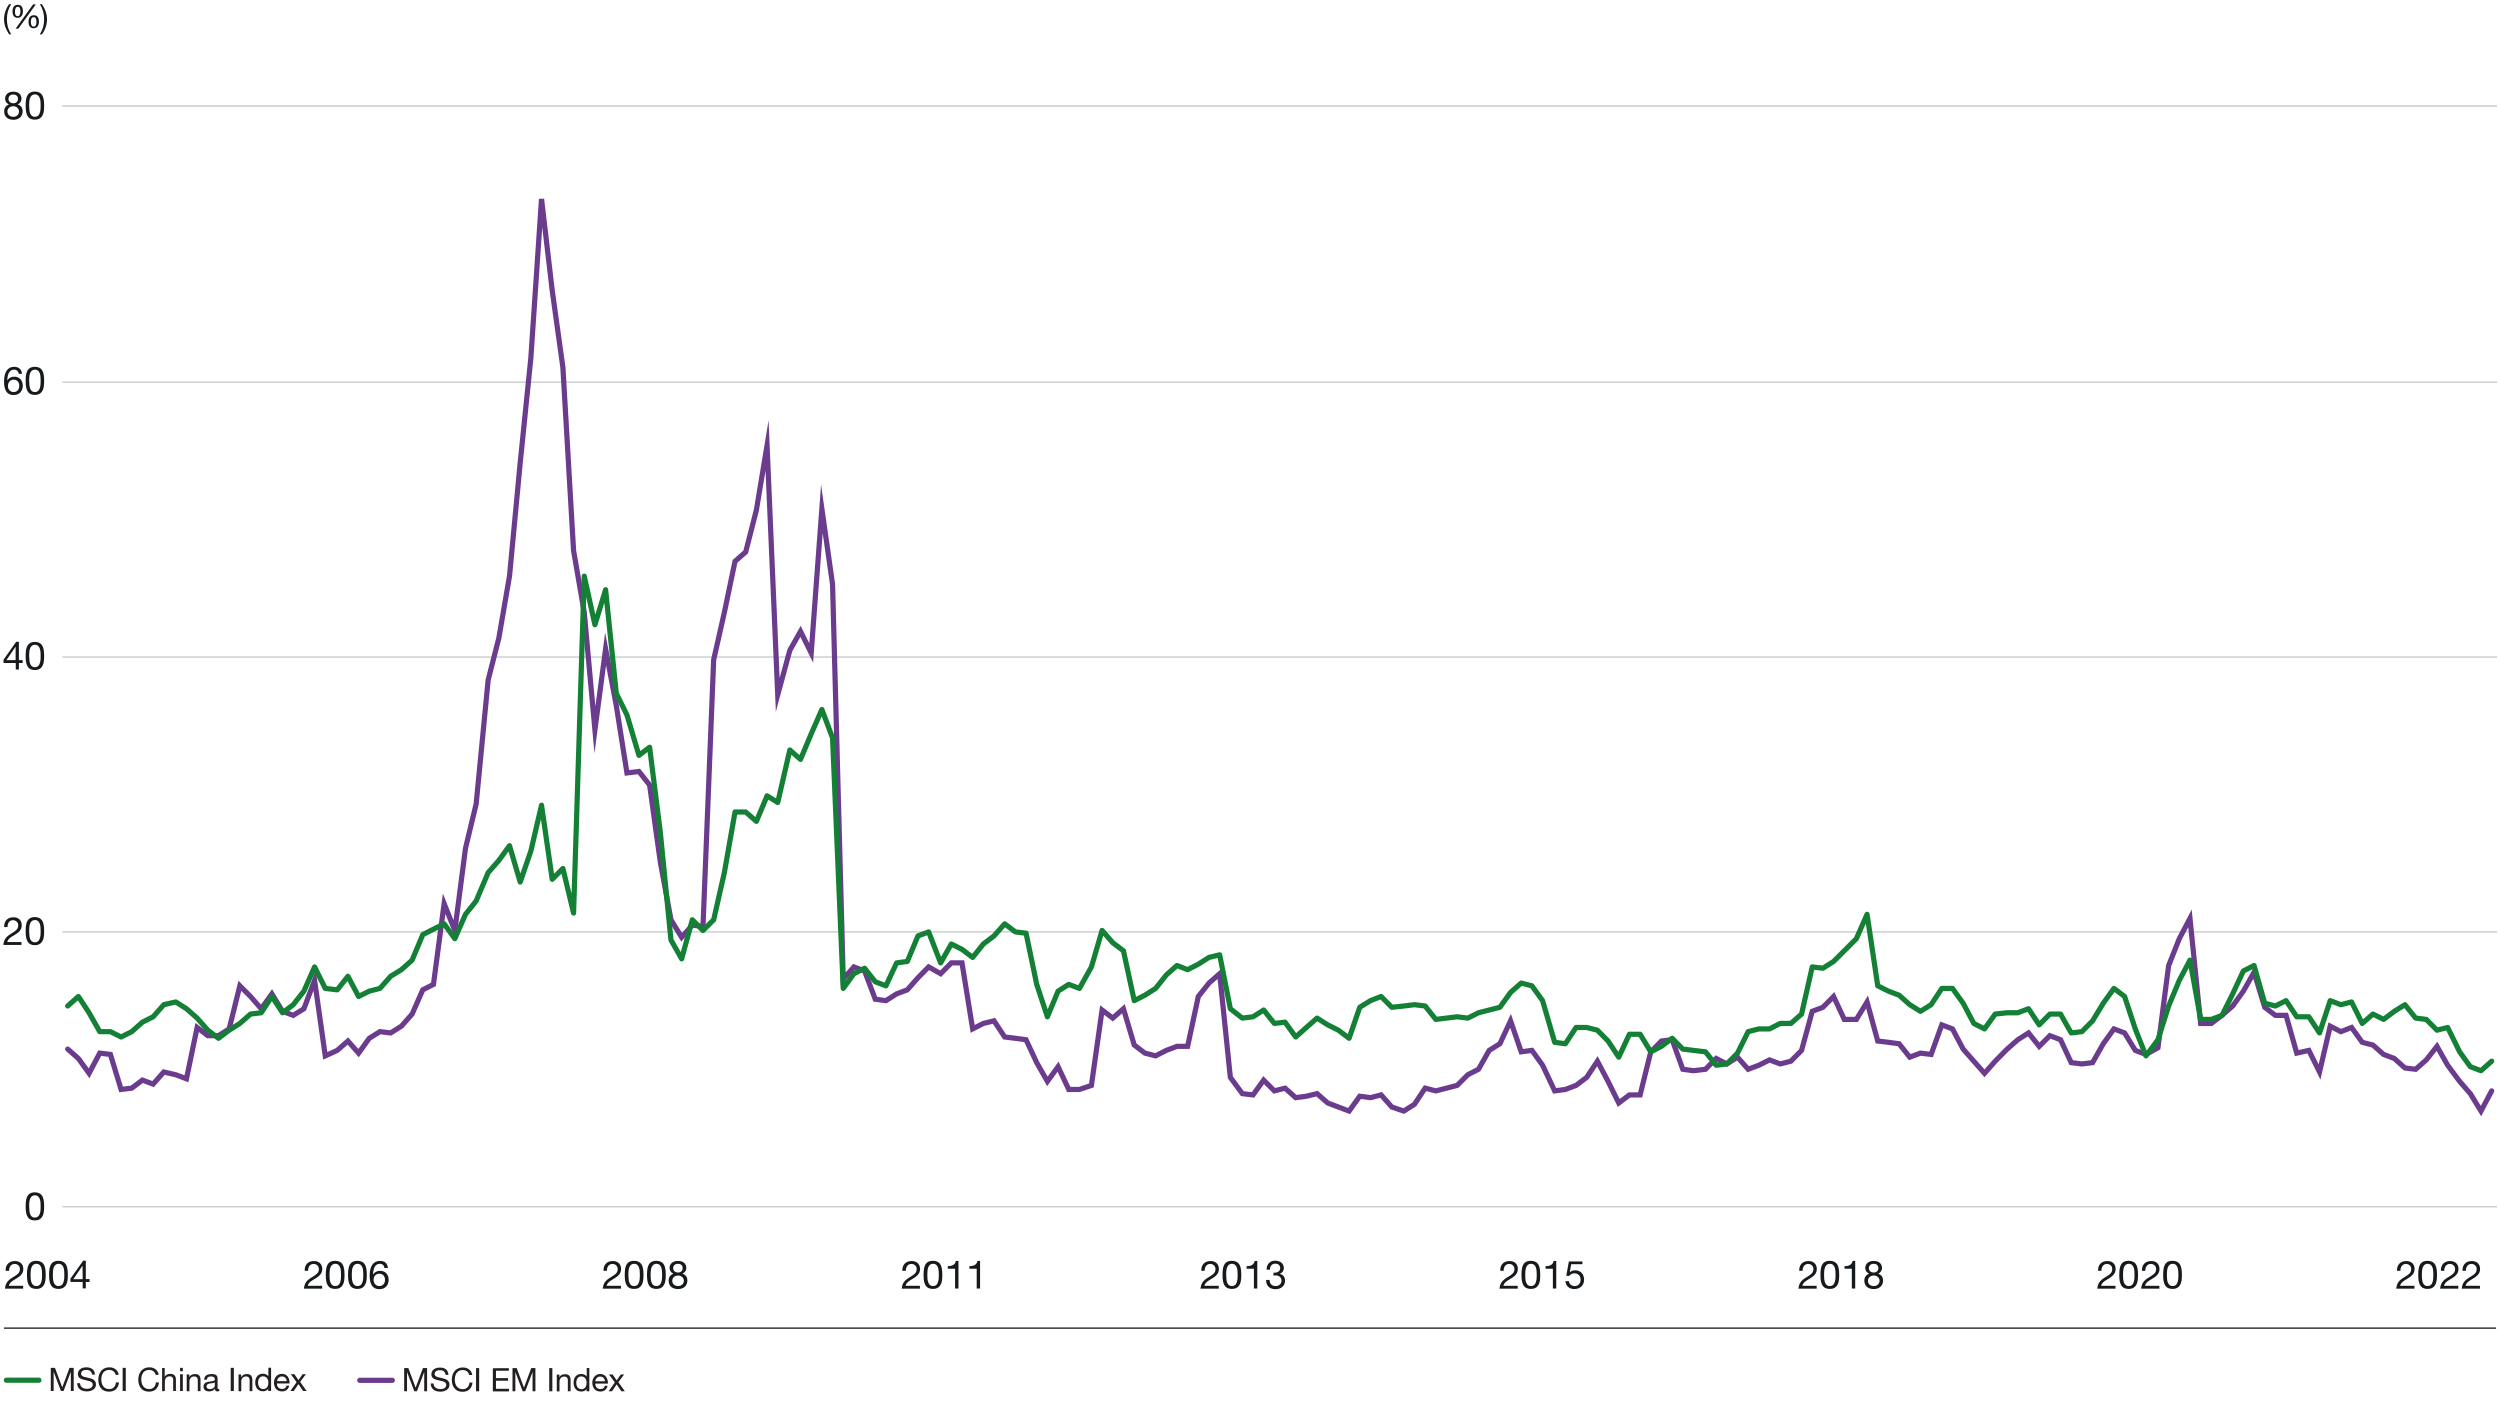 <?xml version="1.0" encoding="utf-8"?>
<!-- Generator: Adobe Illustrator 28.0.0, SVG Export Plug-In . SVG Version: 6.00 Build 0)  -->
<svg version="1.1" xmlns="http://www.w3.org/2000/svg" xmlns:xlink="http://www.w3.org/1999/xlink" x="0px" y="0px"
	 viewBox="0 0 1920 1080" style="enable-background:new 0 0 1920 1080;" xml:space="preserve">
<style type="text/css">
	.st0{fill:none;stroke:#C5C6C6;stroke-linejoin:round;stroke-miterlimit:10;}
	.st1{fill:none;stroke:#6B3C8D;stroke-width:4;stroke-linecap:round;stroke-miterlimit:10;}
	.st2{fill:none;stroke:#138036;stroke-width:4;stroke-linecap:round;stroke-linejoin:round;stroke-miterlimit:10;}
	.st3{fill:#171A1C;}
	.st4{fill:#231F20;}
	.st5{fill:none;stroke:#171A1C;stroke-miterlimit:10;}
</style>
<g id="CHART2">
	<g>
		<path class="st0" d="M47.9,715.7h1869.9 M47.9,504.6h1869.9 M47.9,293.5h1869.9 M47.9,81.4h1869.9"/>
		<g>
			<line class="st0" x1="47.9" y1="926.8" x2="1917.7" y2="926.8"/>
		</g>
	</g>
	<g>
		<polyline class="st1" points="52,805.7 60.2,812.9 68.4,824.3 76.6,808.8 84.8,809.8 93,836.7 101.2,835.7 109.4,829.5 
			117.6,832.6 125.8,823.3 135,825.4 143.2,828.5 151.4,789.1 159.6,795.4 167.8,795.4 176,790.2 184.2,757.1 192.4,765.3 
			200.6,774.7 208.8,763.3 217,776.7 225.2,779.8 233.4,774.7 241.6,752.9 249.8,810.9 259,806.7 267.2,799.5 275.4,808.8 
			283.6,797.4 291.8,792.3 300,793.3 308.3,788.1 316.5,778.8 324.7,760.2 332.9,756 341.1,694 349.3,714.6 357.5,651.5 
			365.7,617.4 374.9,522.2 383.1,490.1 391.3,442.5 399.5,355.6 407.7,274.9 415.9,152.8 424.1,223.1 432.3,282.1 440.5,422.8 
			448.7,470.4 456.9,560.5 465.1,498.4 473.3,541.8 481.5,593.6 490.7,592.5 498.9,602.9 507.1,661.9 515.3,706.4 523.5,719.8 
			531.7,710.5 539.9,711.5 548.1,506.7 556.3,470.4 564.5,431.1 572.7,423.9 580.9,391.8 589.1,342.1 597.3,533.6 606.6,499.4 
			614.8,484.9 623,501.5 631.2,390.8 639.4,448.7 647.6,751.9 655.8,742.6 664,745.7 672.2,767.4 680.4,768.5 688.6,763.3 
			696.8,760.2 705,750.9 713.2,742.6 722.4,747.8 730.6,739.5 738.8,739.5 747,790.2 755.2,786 763.4,784 771.6,796.4 779.8,797.4 
			788,798.5 796.2,816.1 804.4,830.5 812.6,819.2 820.8,836.7 829,836.7 838.2,833.6 846.4,775.7 854.6,781.9 862.8,774.7 
			871.1,802.6 879.3,808.8 887.5,810.9 895.7,806.7 903.9,803.6 912.1,803.6 920.3,765.3 928.5,755 936.7,747.8 944.9,827.4 
			954.1,839.9 962.3,840.9 970.5,829.5 978.7,837.8 986.9,835.7 995.1,843 1003.3,841.9 1011.5,839.9 1019.7,847.1 1027.9,850.2 
			1036.1,853.3 1044.3,841.9 1052.5,843 1060.7,840.9 1068.9,850.2 1078.1,853.3 1086.3,848.1 1094.5,835.7 1102.7,837.8 
			1110.9,835.7 1119.1,833.6 1127.3,825.4 1135.5,821.2 1143.7,806.7 1151.9,801.6 1160.1,784 1168.3,807.8 1176.5,806.7 
			1184.7,818.1 1194,837.8 1202.2,836.7 1210.4,833.6 1218.6,827.4 1226.8,815 1235,830.5 1243.2,847.1 1251.4,840.9 1259.6,840.9 
			1267.8,807.8 1276,799.5 1284.2,798.5 1292.4,821.2 1300.6,822.3 1309.8,821.2 1318,812.9 1326.2,817.1 1334.4,811.9 
			1342.6,821.2 1350.8,818.1 1359,814 1367.2,817.1 1375.4,815 1383.6,806.7 1391.8,776.7 1400,773.6 1408.2,765.3 1416.4,782.9 
			1425.7,782.9 1433.9,769.5 1442.1,799.5 1450.3,800.5 1458.5,801.6 1466.7,811.9 1474.9,808.8 1483.1,809.8 1491.3,787.1 
			1499.5,790.2 1507.7,805.7 1515.9,815 1524.1,824.3 1532.3,815 1541.5,805.7 1549.7,798.5 1557.9,793.3 1566.1,803.6 
			1574.3,795.4 1582.5,798.5 1590.7,816.1 1598.9,817.1 1607.1,816.1 1615.3,801.6 1623.5,790.2 1631.7,793.3 1639.9,806.7 
			1648.1,809.8 1657.3,804.7 1665.5,741.6 1673.7,720.9 1681.9,705.3 1690.1,786 1698.3,786 1706.5,779.8 1714.7,772.6 
			1722.9,761.2 1731.1,746.7 1739.3,773.6 1747.5,779.8 1755.7,779.8 1763.9,808.8 1773.2,806.7 1781.4,823.3 1789.6,788.1 
			1797.8,792.3 1806,789.1 1814.2,800.5 1822.4,802.6 1830.6,809.8 1838.8,812.9 1847,820.2 1855.2,821.2 1863.4,814 1871.6,803.6 
			1879.8,818.1 1889,830.5 1897.2,839.9 1905.4,853.3 1913.6,837.8 		"/>
	</g>
	<g>
		<polyline class="st2" points="52,772.6 60.2,765.3 68.4,777.8 76.6,792.3 84.8,792.3 93,796.4 101.2,792.3 109.4,785 117.6,780.9 
			125.8,771.6 135,769.5 143.2,774.7 151.4,781.9 159.6,791.2 167.8,797.4 176,791.2 184.2,786 192.4,778.8 200.6,777.8 
			208.8,765.3 217,777.8 225.2,771.6 233.4,761.2 241.6,742.6 249.8,759.1 259,760.2 267.2,749.8 275.4,765.3 283.6,761.2 
			291.8,759.1 300,749.8 308.3,744.7 316.5,737.4 324.7,717.8 332.9,713.6 341.1,709.5 349.3,720.9 357.5,702.2 365.7,691.9 
			374.9,670.2 383.1,660.8 391.3,649.5 399.5,677.4 407.7,653.6 415.9,618.4 424.1,675.3 432.3,667 440.5,701.2 448.7,442.5 
			456.9,479.8 465.1,452.9 473.3,532.5 481.5,549.1 490.7,580.1 498.9,573.9 507.1,639.1 515.3,721.9 523.5,736.4 531.7,706.4 
			539.9,714.6 548.1,706.4 556.3,670.2 564.5,623.6 572.7,623.6 580.9,630.8 589.1,611.2 597.3,616.3 606.6,576 614.8,583.2 
			623,563.6 631.2,544.9 639.4,566.7 647.6,759.1 655.8,747.8 664,743.6 672.2,754 680.4,757.1 688.6,739.5 696.8,738.4 705,718.8 
			713.2,715.7 722.4,739.5 730.6,725 738.8,729.1 747,735.3 755.2,725 763.4,718.8 771.6,709.5 779.8,715.7 788,716.7 796.2,756 
			804.4,780.9 812.6,761.2 820.8,756 829,759.1 838.2,742.6 846.4,714.6 854.6,724 862.8,730.2 871.1,768.5 879.3,764.3 
			887.5,759.1 895.7,748.8 903.9,741.5 912.1,744.7 920.3,740.5 928.5,735.3 936.7,733.3 944.9,774.7 954.1,781.9 962.3,780.9 
			970.5,775.7 978.7,786 986.9,785 995.1,796.4 1003.3,789.1 1011.5,781.9 1019.7,787.1 1027.9,791.2 1036.1,797.4 1044.3,773.6 
			1052.5,768.5 1060.7,765.3 1068.9,773.6 1078.1,772.6 1086.3,771.6 1094.5,772.6 1102.7,782.9 1110.9,781.9 1119.1,780.9 
			1127.3,781.9 1135.5,777.8 1143.7,775.7 1151.9,773.6 1160.1,762.2 1168.3,755 1176.5,757.1 1184.7,768.5 1194,800.5 
			1202.2,801.6 1210.4,789.1 1218.6,789.1 1226.8,791.2 1235,799.5 1243.2,811.9 1251.4,794.3 1259.6,794.3 1267.8,807.8 
			1276,803.6 1284.2,797.4 1292.4,805.7 1300.6,806.7 1309.8,807.8 1318,818.1 1326.2,817.1 1334.4,808.8 1342.6,792.3 
			1350.8,790.2 1359,790.2 1367.2,786 1375.4,786 1383.6,778.8 1391.8,742.6 1400,743.6 1408.2,738.4 1416.4,730.2 1425.7,720.9 
			1433.9,702.2 1442.1,757.1 1450.3,761.2 1458.5,764.3 1466.7,771.6 1474.9,776.7 1483.1,771.6 1491.3,759.1 1499.5,759.1 
			1507.7,770.5 1515.9,786 1524.1,790.2 1532.3,778.8 1541.5,777.8 1549.7,777.8 1557.9,774.7 1566.1,787.1 1574.3,778.8 
			1582.5,778.8 1590.7,793.3 1598.9,792.3 1607.1,784 1615.3,770.5 1623.5,759.1 1631.7,765.3 1639.9,790.2 1648.1,810.9 
			1657.3,798.5 1665.5,772.6 1673.7,752.9 1681.9,737.4 1690.1,782.9 1698.3,782.9 1706.5,779.8 1714.7,763.3 1722.9,745.7 
			1731.1,741.5 1739.3,770.5 1747.5,772.6 1755.7,768.5 1763.9,780.9 1773.2,780.9 1781.4,793.3 1789.6,768.5 1797.8,771.6 
			1806,769.5 1814.2,786 1822.4,778.8 1830.6,782.9 1838.8,776.7 1847,771.6 1855.2,781.9 1863.4,782.9 1871.6,791.2 1879.8,789.1 
			1889,807.8 1897.2,819.2 1905.4,822.3 1913.6,815 		"/>
	</g>
	<g>
		<g>
			<g>
				<g>
					<g>
						<path class="st3" d="M32.6,918.8c0.9,1.7,1.3,4.1,1.3,7.7c0,3.5-0.3,5.8-1.2,7.4c-1.3,2.5-3.4,3.4-5.9,3.4
							c-2.5,0-4.4-0.8-5.6-2.8c-1-1.7-1.5-3.8-1.5-8c0-4.1,0.5-6.5,1.5-8.1c1.3-2,3.2-2.7,5.5-2.7C29.3,915.7,31.3,916.5,32.6,918.8
							z M23.2,932.6c0.8,1.9,2.1,2.5,3.6,2.5c1.5,0,2.7-0.7,3.4-2.1c1-2,1-4.3,1-6.7c0-3.1-0.1-8.3-4.4-8.3c-1.2,0-2.7,0.5-3.5,2.3
							c-0.6,1.3-0.9,2.8-0.9,6.3C22.5,929.9,22.7,931.2,23.2,932.6z"/>
					</g>
				</g>
			</g>
		</g>
		<g>
			<g>
				<g>
					<g>
						<path class="st3" d="M16.7,710.5c0,1.6-0.4,2.8-1.2,4c-1.3,2-4,3.3-6.2,4.7c-1.8,1.1-3.4,2.4-3.7,4.3h10.9v2.2H2.6
							c0.1-1.8,0.6-3.3,1.4-4.6c2.1-3.5,6.8-4.7,9-7.4c0.7-0.9,1-1.9,1-3.1c0-2.3-1.8-3.9-4.1-3.9c-2.6,0-4.1,2.2-4.1,5.1v0.2H3.2
							v-0.5c0-4.3,2.8-7,6.8-7C13.8,704.3,16.7,706.5,16.7,710.5z"/>
						<path class="st3" d="M32.6,707.4c0.9,1.7,1.3,4.1,1.3,7.7c0,3.5-0.3,5.8-1.2,7.4c-1.3,2.5-3.4,3.4-5.9,3.4
							c-2.5,0-4.4-0.8-5.6-2.8c-1-1.7-1.5-3.8-1.5-8c0-4.1,0.5-6.5,1.5-8.1c1.3-2,3.2-2.7,5.5-2.7C29.3,704.3,31.3,705.2,32.6,707.4
							z M23.2,721.2c0.8,1.9,2.1,2.5,3.6,2.5c1.5,0,2.7-0.7,3.4-2.1c1-2,1-4.3,1-6.7c0-3.1-0.1-8.3-4.4-8.3c-1.2,0-2.7,0.5-3.5,2.3
							c-0.6,1.3-0.9,2.8-0.9,6.3C22.5,718.5,22.7,719.9,23.2,721.2z"/>
					</g>
				</g>
			</g>
		</g>
		<g>
			<g>
				<g>
					<g>
						<path class="st3" d="M14.5,493v14h2.9v2.2h-2.9v5h-2.4v-5H2.7v-2.5l9.7-13.8H14.5z M12,496.6L4.9,507h7.1L12,496.6L12,496.6z"
							/>
						<path class="st3" d="M32.6,496.1c0.9,1.7,1.3,4.1,1.3,7.7c0,3.4-0.3,5.8-1.2,7.4c-1.3,2.5-3.4,3.4-5.9,3.4
							c-2.5,0-4.4-0.8-5.6-2.8c-1-1.7-1.5-3.8-1.5-8c0-4.1,0.5-6.5,1.5-8.1c1.3-2,3.2-2.7,5.5-2.7C29.3,493,31.3,493.8,32.6,496.1z
							 M23.2,509.9c0.8,1.9,2.1,2.5,3.6,2.5c1.5,0,2.7-0.7,3.4-2.1c1-2,1-4.3,1-6.8c0-3.1-0.1-8.3-4.4-8.3c-1.2,0-2.7,0.5-3.5,2.3
							c-0.6,1.3-0.9,2.8-0.9,6.3C22.5,507.2,22.7,508.6,23.2,509.9z"/>
					</g>
				</g>
			</g>
		</g>
		<g>
			<g>
				<g>
					<g>
						<path class="st3" d="M16.9,287.1h-2.5c-0.3-2-1.6-3.2-3.6-3.2c-3.3,0-5,2.8-5.2,8.1l0.1,0.1c1.2-1.9,2.8-2.8,5.3-2.8
							c3.8,0,6.5,2.7,6.5,6.9c0,3.7-2.2,7.2-7.1,7.2c-4.8,0-7.3-3.4-7.3-10.3c0-7.3,2.7-11.4,7.8-11.4
							C14.4,281.7,16.6,283.7,16.9,287.1z M10.5,301.1c2.6,0,4.3-2,4.3-4.7c0-2.9-1.6-4.8-4.3-4.8c-2.6,0-4.4,2-4.4,4.8
							C6.1,299.1,7.8,301.1,10.5,301.1z"/>
						<path class="st3" d="M32.6,284.8c0.9,1.7,1.3,4.1,1.3,7.7c0,3.4-0.3,5.8-1.2,7.4c-1.3,2.5-3.4,3.4-5.9,3.4
							c-2.5,0-4.4-0.8-5.6-2.8c-1-1.7-1.5-3.8-1.5-8c0-4.1,0.5-6.5,1.5-8.1c1.3-2,3.2-2.7,5.5-2.7C29.3,281.7,31.3,282.5,32.6,284.8
							z M23.2,298.6c0.8,1.9,2.1,2.5,3.6,2.5c1.5,0,2.7-0.7,3.4-2.1c1-2,1-4.3,1-6.8c0-3.1-0.1-8.3-4.4-8.3c-1.2,0-2.7,0.5-3.5,2.3
							c-0.6,1.3-0.9,2.8-0.9,6.3C22.5,295.9,22.7,297.2,23.2,298.6z"/>
					</g>
				</g>
			</g>
		</g>
		<g>
			<g>
				<g>
					<g>
						<path class="st3" d="M16.5,75.8c0,1.8-1.1,3.6-2.9,4.4c2.5,0.8,3.8,2.6,3.8,5.3c0,4-3,6.5-7,6.5c-4.4,0-7.2-2.3-7.2-6.5
							c0-2.5,1.3-4.4,3.7-5.3c-1.9-0.8-3-2.5-3-4.4c0-3.3,2.7-5.4,6.2-5.4C14.8,70.3,16.5,73.1,16.5,75.8z M10.3,89.7
							c2.5,0,4.3-1.7,4.3-4.1c0-2.2-1.9-4-4.4-4s-4.5,1.6-4.5,4.1C5.8,88.1,7.6,89.7,10.3,89.7z M10.3,79.3c2.1,0,3.5-1.3,3.5-3.4
							c0-2-1.4-3.3-3.6-3.3c-2.2,0-3.7,1.3-3.7,3.3C6.5,77.9,7.9,79.3,10.3,79.3z"/>
						<path class="st3" d="M32.6,73.4c0.9,1.7,1.3,4.1,1.3,7.7c0,3.4-0.3,5.8-1.2,7.4c-1.3,2.5-3.4,3.4-5.9,3.4
							c-2.5,0-4.4-0.8-5.6-2.8c-1-1.7-1.5-3.8-1.5-8c0-4.1,0.5-6.5,1.5-8.1c1.3-2,3.2-2.7,5.5-2.7C29.3,70.3,31.3,71.2,32.6,73.4z
							 M23.2,87.2c0.8,1.9,2.1,2.5,3.6,2.5c1.5,0,2.7-0.7,3.4-2.1c1-2,1-4.3,1-6.8c0-3.1-0.1-8.3-4.4-8.3c-1.2,0-2.7,0.5-3.5,2.3
							c-0.6,1.3-0.9,2.8-0.9,6.3C22.5,84.5,22.7,85.9,23.2,87.2z"/>
					</g>
				</g>
			</g>
		</g>
	</g>
	<g>
		<g>
			<g>
				<g>
					<path class="st3" d="M17.9,974.5c0,1.6-0.4,2.8-1.2,4c-1.4,2-4,3.3-6.2,4.7c-1.8,1.1-3.4,2.4-3.7,4.3h11v2.2h-14
						c0.2-1.8,0.6-3.3,1.4-4.6c2.1-3.5,6.8-4.7,9.1-7.4c0.7-0.9,1-1.9,1-3.1c0-2.3-1.8-3.9-4.1-3.9c-2.6,0-4.2,2.2-4.2,5.1v0.2H4.3
						v-0.5c0-4.3,2.8-7,6.9-7C14.9,968.3,17.9,970.5,17.9,974.5z"/>
					<path class="st3" d="M33.8,971.4c0.9,1.7,1.3,4.1,1.3,7.7c0,3.5-0.3,5.8-1.2,7.4c-1.3,2.5-3.4,3.4-6,3.4
						c-2.5,0-4.5-0.8-5.7-2.8c-1-1.7-1.5-3.8-1.5-8c0-4.1,0.5-6.5,1.5-8.1c1.3-2,3.2-2.7,5.6-2.7C30.5,968.3,32.5,969.2,33.8,971.4z
						 M24.3,985.2c0.8,1.9,2.1,2.5,3.6,2.5c1.5,0,2.8-0.7,3.4-2.1c1-2,1-4.3,1-6.7c0-3.1-0.1-8.3-4.4-8.3c-1.2,0-2.7,0.5-3.5,2.3
						c-0.6,1.3-0.9,2.8-0.9,6.3C23.5,982.5,23.8,983.9,24.3,985.2z"/>
					<path class="st3" d="M50.8,971.4c0.9,1.7,1.3,4.1,1.3,7.7c0,3.5-0.3,5.8-1.2,7.4c-1.3,2.5-3.4,3.4-6,3.4
						c-2.5,0-4.5-0.8-5.7-2.8c-1-1.7-1.5-3.8-1.5-8c0-4.1,0.5-6.5,1.5-8.1c1.3-2,3.2-2.7,5.6-2.7C47.5,968.3,49.6,969.2,50.8,971.4z
						 M41.4,985.2c0.8,1.9,2.1,2.5,3.6,2.5c1.5,0,2.8-0.7,3.4-2.1c1-2,1-4.3,1-6.7c0-3.1-0.1-8.3-4.4-8.3c-1.2,0-2.7,0.5-3.5,2.3
						c-0.6,1.3-0.9,2.8-0.9,6.3C40.6,982.5,40.9,983.9,41.4,985.2z"/>
					<path class="st3" d="M65.9,968.3v14h2.9v2.2h-2.9v5h-2.4v-5h-9.4v-2.5l9.8-13.8H65.9z M63.4,972l-7.1,10.4h7.2L63.4,972
						L63.4,972z"/>
				</g>
			</g>
		</g>
	</g>
	<g>
		<g>
			<g>
				<g>
					<path class="st3" d="M247.5,974.5c0,1.6-0.4,2.8-1.2,4c-1.4,2-4,3.3-6.2,4.7c-1.8,1.1-3.4,2.4-3.7,4.3h11v2.2h-14
						c0.2-1.8,0.6-3.3,1.4-4.6c2.1-3.5,6.8-4.7,9.1-7.4c0.7-0.9,1-1.9,1-3.1c0-2.3-1.8-3.9-4.1-3.9c-2.6,0-4.2,2.2-4.2,5.1v0.2h-2.6
						v-0.5c0-4.3,2.8-7,6.9-7C244.5,968.3,247.5,970.5,247.5,974.5z"/>
					<path class="st3" d="M263.3,971.4c0.9,1.7,1.3,4.1,1.3,7.7c0,3.5-0.3,5.8-1.2,7.4c-1.3,2.5-3.4,3.4-6,3.4
						c-2.5,0-4.5-0.8-5.7-2.8c-1-1.7-1.5-3.8-1.5-8c0-4.1,0.5-6.5,1.5-8.1c1.3-2,3.2-2.7,5.6-2.7C260,968.3,262.1,969.2,263.3,971.4
						z M253.9,985.2c0.8,1.9,2.1,2.5,3.6,2.5c1.5,0,2.8-0.7,3.4-2.1c1-2,1-4.3,1-6.7c0-3.1-0.1-8.3-4.4-8.3c-1.2,0-2.7,0.5-3.5,2.3
						c-0.6,1.3-0.9,2.8-0.9,6.3C253.1,982.5,253.3,983.9,253.9,985.2z"/>
					<path class="st3" d="M280.4,971.4c0.9,1.7,1.3,4.1,1.3,7.7c0,3.5-0.3,5.8-1.2,7.4c-1.3,2.5-3.4,3.4-6,3.4
						c-2.5,0-4.5-0.8-5.7-2.8c-1-1.7-1.5-3.8-1.5-8c0-4.1,0.5-6.5,1.5-8.1c1.3-2,3.2-2.7,5.6-2.7
						C277.1,968.3,279.1,969.2,280.4,971.4z M271,985.2c0.8,1.9,2.1,2.5,3.6,2.5c1.5,0,2.8-0.7,3.4-2.1c1-2,1-4.3,1-6.7
						c0-3.1-0.1-8.3-4.4-8.3c-1.2,0-2.7,0.5-3.5,2.3c-0.6,1.3-0.9,2.8-0.9,6.3C270.2,982.5,270.4,983.9,271,985.2z"/>
					<path class="st3" d="M297.9,973.8h-2.6c-0.3-2-1.6-3.2-3.6-3.2c-3.3,0-5,2.8-5.2,8.1l0.1,0.1c1.2-1.9,2.9-2.8,5.4-2.8
						c3.8,0,6.5,2.7,6.5,6.9c0,3.7-2.2,7.2-7.2,7.2c-4.8,0-7.4-3.4-7.4-10.3c0-7.3,2.7-11.4,7.9-11.4
						C295.4,968.3,297.6,970.3,297.9,973.8z M291.4,987.7c2.6,0,4.3-2,4.3-4.7c0-2.9-1.7-4.8-4.4-4.8c-2.7,0-4.4,2-4.4,4.8
						C287,985.7,288.7,987.7,291.4,987.7z"/>
				</g>
			</g>
		</g>
	</g>
	<g>
		<g>
			<g>
				<g>
					<path class="st3" d="M477,974.5c0,1.6-0.4,2.8-1.2,4c-1.4,2-4,3.3-6.2,4.7c-1.8,1.1-3.4,2.4-3.7,4.3h11v2.2h-14
						c0.2-1.8,0.6-3.3,1.4-4.6c2.1-3.5,6.8-4.7,9.1-7.4c0.7-0.9,1-1.9,1-3.1c0-2.3-1.8-3.9-4.1-3.9c-2.6,0-4.2,2.2-4.2,5.1v0.2h-2.6
						v-0.5c0-4.3,2.8-7,6.9-7C474,968.3,477,970.5,477,974.5z"/>
					<path class="st3" d="M492.9,971.4c0.9,1.7,1.3,4.1,1.3,7.7c0,3.5-0.3,5.8-1.2,7.4c-1.3,2.5-3.4,3.4-6,3.4
						c-2.5,0-4.5-0.8-5.7-2.8c-1-1.7-1.5-3.8-1.5-8c0-4.1,0.5-6.5,1.5-8.1c1.3-2,3.2-2.7,5.6-2.7
						C489.6,968.3,491.6,969.2,492.9,971.4z M483.4,985.2c0.8,1.9,2.1,2.5,3.6,2.5c1.5,0,2.8-0.7,3.4-2.1c1-2,1-4.3,1-6.7
						c0-3.1-0.1-8.3-4.4-8.3c-1.2,0-2.7,0.5-3.5,2.3c-0.6,1.3-0.9,2.8-0.9,6.3C482.7,982.5,482.9,983.9,483.4,985.2z"/>
					<path class="st3" d="M510,971.4c0.9,1.7,1.3,4.1,1.3,7.7c0,3.5-0.3,5.8-1.2,7.4c-1.3,2.5-3.4,3.4-6,3.4c-2.5,0-4.5-0.8-5.7-2.8
						c-1-1.7-1.5-3.8-1.5-8c0-4.1,0.5-6.5,1.5-8.1c1.3-2,3.2-2.7,5.6-2.7C506.7,968.3,508.7,969.2,510,971.4z M500.5,985.2
						c0.8,1.9,2.1,2.5,3.6,2.5c1.5,0,2.8-0.7,3.4-2.1c1-2,1-4.3,1-6.7c0-3.1-0.1-8.3-4.4-8.3c-1.2,0-2.7,0.5-3.5,2.3
						c-0.6,1.3-0.9,2.8-0.9,6.3C499.7,982.5,500,983.9,500.5,985.2z"/>
					<path class="st3" d="M527.1,973.8c0,1.8-1.1,3.6-3,4.4c2.5,0.8,3.8,2.6,3.8,5.3c0,4-3,6.5-7.1,6.5c-4.4,0-7.3-2.3-7.3-6.5
						c0-2.5,1.3-4.4,3.7-5.3c-1.9-0.8-3-2.5-3-4.4c0-3.3,2.8-5.4,6.3-5.4C525.3,968.3,527.1,971.1,527.1,973.8z M520.8,987.7
						c2.5,0,4.4-1.7,4.4-4.1c0-2.2-1.9-4-4.4-4s-4.5,1.6-4.5,4.1C516.3,986.1,518.1,987.7,520.8,987.7z M520.8,977.3
						c2.1,0,3.5-1.4,3.5-3.4c0-2-1.4-3.3-3.6-3.3c-2.2,0-3.7,1.3-3.7,3.3C517,975.9,518.4,977.3,520.8,977.3z"/>
				</g>
			</g>
		</g>
	</g>
	<g>
		<g>
			<g>
				<g>
					<path class="st3" d="M706.6,974.5c0,1.6-0.4,2.8-1.2,4c-1.4,2-4,3.3-6.2,4.7c-1.8,1.1-3.4,2.4-3.7,4.3h11v2.2h-14
						c0.2-1.8,0.6-3.3,1.4-4.6c2.1-3.5,6.8-4.7,9.1-7.4c0.7-0.9,1-1.9,1-3.1c0-2.3-1.8-3.9-4.1-3.9c-2.6,0-4.2,2.2-4.2,5.1v0.2H693
						v-0.5c0-4.3,2.8-7,6.9-7C703.6,968.3,706.6,970.5,706.6,974.5z"/>
					<path class="st3" d="M722.4,971.4c0.9,1.7,1.3,4.1,1.3,7.7c0,3.5-0.3,5.8-1.2,7.4c-1.3,2.5-3.4,3.4-6,3.4
						c-2.5,0-4.5-0.8-5.7-2.8c-1-1.7-1.5-3.8-1.5-8c0-4.1,0.5-6.5,1.5-8.1c1.3-2,3.2-2.7,5.6-2.7
						C719.1,968.3,721.2,969.2,722.4,971.4z M713,985.2c0.8,1.9,2.1,2.5,3.6,2.5c1.5,0,2.8-0.7,3.4-2.1c1-2,1-4.3,1-6.7
						c0-3.1-0.1-8.3-4.4-8.3c-1.2,0-2.7,0.5-3.5,2.3c-0.6,1.3-0.9,2.8-0.9,6.3C712.2,982.5,712.5,983.9,713,985.2z"/>
					<path class="st3" d="M736.1,968.3v21.3h-2.6v-15.2h-5.6v-2h0.1c3.6,0,5.6-1.3,6.1-4H736.1z"/>
					<path class="st3" d="M752.7,968.3v21.3h-2.6v-15.2h-5.6v-2h0.1c3.6,0,5.6-1.3,6.1-4H752.7z"/>
				</g>
			</g>
		</g>
	</g>
	<g>
		<g>
			<g>
				<g>
					<path class="st3" d="M936.1,974.5c0,1.6-0.4,2.8-1.2,4c-1.4,2-4,3.3-6.2,4.7c-1.8,1.1-3.4,2.4-3.7,4.3h11v2.2h-14
						c0.2-1.8,0.6-3.3,1.4-4.6c2.1-3.5,6.8-4.7,9.1-7.4c0.7-0.9,1-1.9,1-3.1c0-2.3-1.8-3.9-4.1-3.9c-2.6,0-4.2,2.2-4.2,5.1v0.2h-2.6
						v-0.5c0-4.3,2.8-7,6.9-7C933.1,968.3,936.1,970.5,936.1,974.5z"/>
					<path class="st3" d="M952,971.4c0.9,1.7,1.3,4.1,1.3,7.7c0,3.5-0.3,5.8-1.2,7.4c-1.3,2.5-3.4,3.4-6,3.4c-2.5,0-4.5-0.8-5.7-2.8
						c-1-1.7-1.5-3.8-1.5-8c0-4.1,0.5-6.5,1.5-8.1c1.3-2,3.2-2.7,5.6-2.7C948.7,968.3,950.7,969.2,952,971.4z M942.5,985.2
						c0.8,1.9,2.1,2.5,3.6,2.5c1.5,0,2.8-0.7,3.4-2.1c1-2,1-4.3,1-6.7c0-3.1-0.1-8.3-4.4-8.3c-1.2,0-2.7,0.5-3.5,2.3
						c-0.6,1.3-0.9,2.8-0.9,6.3C941.8,982.5,942,983.9,942.5,985.2z"/>
					<path class="st3" d="M965.6,968.3v21.3H963v-15.2h-5.6v-2h0.1c3.6,0,5.6-1.3,6.1-4H965.6z"/>
					<path class="st3" d="M986,974c0,1.7-1,3.3-3,4.3v0.1c2.6,0.6,3.9,2.5,3.9,5.2c0,4.1-3.2,6.5-7.3,6.5c-4.1,0-7.2-2.3-7.2-6.7
						V983h2.6c0.1,3,1.9,4.7,4.6,4.7c2.5,0,4.6-1.5,4.6-4.1c0-2.5-1.8-4.1-4.7-4.1c-0.4,0-0.9,0-1.5,0.1v-2.2c0.2,0,0.7,0,1.1,0
						c2.3,0,4.1-1.3,4.1-3.5c0-2.1-1.5-3.4-3.8-3.4c-2.5,0-4,1.7-4.1,4.6h-2.6c0.2-4.4,2.6-6.9,6.7-6.9
						C983.5,968.3,986,970.5,986,974z"/>
				</g>
			</g>
		</g>
	</g>
	<g>
		<g>
			<g>
				<g>
					<path class="st3" d="M1165.7,974.5c0,1.6-0.4,2.8-1.2,4c-1.4,2-4,3.3-6.2,4.7c-1.8,1.1-3.4,2.4-3.7,4.3h11v2.2h-14
						c0.2-1.8,0.6-3.3,1.4-4.6c2.1-3.5,6.8-4.7,9.1-7.4c0.7-0.9,1-1.9,1-3.1c0-2.3-1.8-3.9-4.1-3.9c-2.6,0-4.2,2.2-4.2,5.1v0.2h-2.6
						v-0.5c0-4.3,2.8-7,6.9-7C1162.8,968.3,1165.7,970.5,1165.7,974.5z"/>
					<path class="st3" d="M1181.6,971.4c0.9,1.7,1.3,4.1,1.3,7.7c0,3.5-0.3,5.8-1.2,7.4c-1.3,2.5-3.4,3.4-6,3.4
						c-2.5,0-4.5-0.8-5.7-2.8c-1-1.7-1.5-3.8-1.5-8c0-4.1,0.5-6.5,1.5-8.1c1.3-2,3.2-2.7,5.6-2.7
						C1178.3,968.3,1180.3,969.2,1181.6,971.4z M1172.2,985.2c0.8,1.9,2.1,2.5,3.6,2.5c1.5,0,2.8-0.7,3.4-2.1c1-2,1-4.3,1-6.7
						c0-3.1-0.1-8.3-4.4-8.3c-1.2,0-2.7,0.5-3.5,2.3c-0.6,1.3-0.9,2.8-0.9,6.3C1171.4,982.5,1171.6,983.9,1172.2,985.2z"/>
					<path class="st3" d="M1195.2,968.3v21.3h-2.6v-15.2h-5.6v-2h0.1c3.6,0,5.6-1.3,6.1-4H1195.2z"/>
					<path class="st3" d="M1215.3,968.7v2.2h-8.6l-1.1,6.1l0.1,0.1c0.9-1,2.4-1.5,4-1.5c4.1,0,6.9,2.8,6.9,7.3
						c0,3.8-2.7,7.1-7.5,7.1c-4.3,0-6.8-2.9-6.8-6.1v0h2.6c0.2,2.2,2,3.8,4.5,3.8c2.6,0,4.5-1.8,4.5-5c0-2.9-2-4.8-4.8-4.8
						c-1.5,0-2.8,0.7-4,2l-2.2-0.1l2-11H1215.3z"/>
				</g>
			</g>
		</g>
	</g>
	<g>
		<g>
			<g>
				<g>
					<path class="st3" d="M1395.3,974.5c0,1.6-0.4,2.8-1.2,4c-1.4,2-4,3.3-6.2,4.7c-1.8,1.1-3.4,2.4-3.7,4.3h11v2.2h-14
						c0.2-1.8,0.6-3.3,1.4-4.6c2.1-3.5,6.8-4.7,9.1-7.4c0.7-0.9,1-1.9,1-3.1c0-2.3-1.8-3.9-4.1-3.9c-2.6,0-4.2,2.2-4.2,5.1v0.2h-2.6
						v-0.5c0-4.3,2.8-7,6.9-7C1392.3,968.3,1395.3,970.5,1395.3,974.5z"/>
					<path class="st3" d="M1411.2,971.4c0.9,1.7,1.3,4.1,1.3,7.7c0,3.5-0.3,5.8-1.2,7.4c-1.3,2.5-3.4,3.4-6,3.4
						c-2.5,0-4.5-0.8-5.7-2.8c-1-1.7-1.5-3.8-1.5-8c0-4.1,0.5-6.5,1.5-8.1c1.3-2,3.2-2.7,5.6-2.7
						C1407.9,968.3,1409.9,969.2,1411.2,971.4z M1401.7,985.2c0.8,1.9,2.1,2.5,3.6,2.5c1.5,0,2.8-0.7,3.4-2.1c1-2,1-4.3,1-6.7
						c0-3.1-0.1-8.3-4.4-8.3c-1.2,0-2.7,0.5-3.5,2.3c-0.6,1.3-0.9,2.8-0.9,6.3C1400.9,982.5,1401.2,983.9,1401.7,985.2z"/>
					<path class="st3" d="M1424.8,968.3v21.3h-2.6v-15.2h-5.6v-2h0.1c3.6,0,5.6-1.3,6.1-4H1424.8z"/>
					<path class="st3" d="M1445.4,973.8c0,1.8-1.1,3.6-3,4.4c2.5,0.8,3.8,2.6,3.8,5.3c0,4-3,6.5-7.1,6.5c-4.4,0-7.3-2.3-7.3-6.5
						c0-2.5,1.3-4.4,3.7-5.3c-1.9-0.8-3-2.5-3-4.4c0-3.3,2.8-5.4,6.3-5.4C1443.6,968.3,1445.4,971.1,1445.4,973.8z M1439.1,987.7
						c2.5,0,4.4-1.7,4.4-4.1c0-2.2-1.9-4-4.4-4s-4.5,1.6-4.5,4.1C1434.5,986.1,1436.4,987.7,1439.1,987.7z M1439.1,977.3
						c2.1,0,3.5-1.4,3.5-3.4c0-2-1.4-3.3-3.6-3.3c-2.2,0-3.7,1.3-3.7,3.3C1435.3,975.9,1436.6,977.3,1439.1,977.3z"/>
				</g>
			</g>
		</g>
	</g>
	<g>
		<g>
			<g>
				<g>
					<path class="st3" d="M1624.8,974.5c0,1.6-0.4,2.8-1.2,4c-1.4,2-4,3.3-6.2,4.7c-1.8,1.1-3.4,2.4-3.7,4.3h11v2.2h-14
						c0.2-1.8,0.6-3.3,1.4-4.6c2.1-3.5,6.8-4.7,9.1-7.4c0.7-0.9,1-1.9,1-3.1c0-2.3-1.8-3.9-4.1-3.9c-2.6,0-4.2,2.2-4.2,5.1v0.2h-2.6
						v-0.5c0-4.3,2.8-7,6.9-7C1621.9,968.3,1624.8,970.5,1624.8,974.5z"/>
					<path class="st3" d="M1640.7,971.4c0.9,1.7,1.3,4.1,1.3,7.7c0,3.5-0.3,5.8-1.2,7.4c-1.3,2.5-3.4,3.4-6,3.4
						c-2.5,0-4.5-0.8-5.7-2.8c-1-1.7-1.5-3.8-1.5-8c0-4.1,0.5-6.5,1.5-8.1c1.3-2,3.2-2.7,5.6-2.7
						C1637.4,968.3,1639.4,969.2,1640.7,971.4z M1631.3,985.2c0.8,1.9,2.1,2.5,3.6,2.5c1.5,0,2.8-0.7,3.4-2.1c1-2,1-4.3,1-6.7
						c0-3.1-0.1-8.3-4.4-8.3c-1.2,0-2.7,0.5-3.5,2.3c-0.6,1.3-0.9,2.8-0.9,6.3C1630.5,982.5,1630.7,983.9,1631.3,985.2z"/>
					<path class="st3" d="M1658.5,974.5c0,1.6-0.4,2.8-1.2,4c-1.4,2-4,3.3-6.2,4.7c-1.8,1.1-3.4,2.4-3.7,4.3h11v2.2h-14
						c0.2-1.8,0.6-3.3,1.4-4.6c2.1-3.5,6.8-4.7,9.1-7.4c0.7-0.9,1-1.9,1-3.1c0-2.3-1.8-3.9-4.1-3.9c-2.6,0-4.2,2.2-4.2,5.1v0.2h-2.6
						v-0.5c0-4.3,2.8-7,6.9-7C1655.6,968.3,1658.5,970.5,1658.5,974.5z"/>
					<path class="st3" d="M1674.4,971.4c0.9,1.7,1.3,4.1,1.3,7.7c0,3.5-0.3,5.8-1.2,7.4c-1.3,2.5-3.4,3.4-6,3.4
						c-2.5,0-4.5-0.8-5.7-2.8c-1-1.7-1.5-3.8-1.5-8c0-4.1,0.5-6.5,1.5-8.1c1.3-2,3.2-2.7,5.6-2.7
						C1671.1,968.3,1673.1,969.2,1674.4,971.4z M1665,985.2c0.8,1.9,2.1,2.5,3.6,2.5c1.5,0,2.8-0.7,3.4-2.1c1-2,1-4.3,1-6.7
						c0-3.1-0.1-8.3-4.4-8.3c-1.2,0-2.7,0.5-3.5,2.3c-0.6,1.3-0.9,2.8-0.9,6.3C1664.2,982.5,1664.4,983.9,1665,985.2z"/>
				</g>
			</g>
		</g>
	</g>
	<g>
		<g>
			<g>
				<g>
					<path class="st3" d="M1854.4,974.5c0,1.6-0.4,2.8-1.2,4c-1.4,2-4,3.3-6.2,4.7c-1.8,1.1-3.4,2.4-3.7,4.3h11v2.2h-14
						c0.2-1.8,0.6-3.3,1.4-4.6c2.1-3.5,6.8-4.7,9.1-7.4c0.7-0.9,1-1.9,1-3.1c0-2.3-1.8-3.9-4.1-3.9c-2.6,0-4.2,2.2-4.2,5.1v0.2h-2.6
						v-0.5c0-4.3,2.8-7,6.9-7C1851.4,968.3,1854.4,970.5,1854.4,974.5z"/>
					<path class="st3" d="M1870.3,971.4c0.9,1.7,1.3,4.1,1.3,7.7c0,3.5-0.3,5.8-1.2,7.4c-1.3,2.5-3.4,3.4-6,3.4
						c-2.5,0-4.5-0.8-5.7-2.8c-1-1.7-1.5-3.8-1.5-8c0-4.1,0.5-6.5,1.5-8.1c1.3-2,3.2-2.7,5.6-2.7
						C1867,968.3,1869,969.2,1870.3,971.4z M1860.8,985.2c0.8,1.9,2.1,2.5,3.6,2.5c1.5,0,2.8-0.7,3.4-2.1c1-2,1-4.3,1-6.7
						c0-3.1-0.1-8.3-4.4-8.3c-1.2,0-2.7,0.5-3.5,2.3c-0.6,1.3-0.9,2.8-0.9,6.3C1860,982.5,1860.3,983.9,1860.8,985.2z"/>
					<path class="st3" d="M1888.1,974.5c0,1.6-0.4,2.8-1.2,4c-1.4,2-4,3.3-6.2,4.7c-1.8,1.1-3.4,2.4-3.7,4.3h11v2.2h-14
						c0.2-1.8,0.6-3.3,1.4-4.6c2.1-3.5,6.8-4.7,9.1-7.4c0.7-0.9,1-1.9,1-3.1c0-2.3-1.8-3.9-4.1-3.9c-2.6,0-4.2,2.2-4.2,5.1v0.2h-2.6
						v-0.5c0-4.3,2.8-7,6.9-7C1885.1,968.3,1888.1,970.5,1888.1,974.5z"/>
					<path class="st3" d="M1904.7,974.5c0,1.6-0.4,2.8-1.2,4c-1.4,2-4,3.3-6.2,4.7c-1.8,1.1-3.4,2.4-3.7,4.3h11v2.2h-14
						c0.2-1.8,0.6-3.3,1.4-4.6c2.1-3.5,6.8-4.7,9.1-7.4c0.7-0.9,1-1.9,1-3.1c0-2.3-1.8-3.9-4.1-3.9c-2.6,0-4.2,2.2-4.2,5.1v0.2h-2.6
						v-0.5c0-4.3,2.8-7,6.9-7C1901.7,968.3,1904.7,970.5,1904.7,974.5z"/>
				</g>
			</g>
		</g>
	</g>
</g>
<g id="Title__x2B__Extras_00000007419413720414745400000017683546629767119536_">
	<line class="st1" x1="276.3" y1="1060.1" x2="301.3" y2="1060.1"/>
	<g>
		<path class="st4" d="M313.6,1050.7l5.6,15l5.6-15h3.2v17.8h-2.2v-14.8h0l-5.6,14.8h-2l-5.6-14.8h0v14.8h-2.2v-17.8H313.6z"/>
		<path class="st4" d="M344.4,1055.9h-2.2c-0.3-2.4-1.8-3.6-4.4-3.6c-2.5,0-4,1.1-4,3c0,1.5,1.4,2.1,3,2.5c1,0.3,2,0.5,2.7,0.6
			c3.7,0.8,5.7,2.1,5.7,5.1c0,1.7-0.7,3-2.1,3.9c-1.4,1-3.2,1.4-4.9,1.4c-4.3,0-7.4-2.1-7.4-6.3h2.2c0,2.8,2.2,4.3,5.2,4.3
			c2.9,0,4.5-1.2,4.5-3.2c0-1.7-1.2-2.6-5-3.3c-2.5-0.5-4.2-1.1-5.1-1.8c-0.9-0.8-1.3-1.8-1.3-3c0-3.3,2.8-5.2,6.5-5.2
			C341.8,1050.2,344.3,1052.3,344.4,1055.9z"/>
		<path class="st4" d="M362.7,1056h-2.4c-0.5-2.4-2.4-3.8-5-3.8c-4,0-6,3.2-6,7.2c0,4.5,2.1,7.5,6.1,7.5c3,0,4.9-2,5.1-5.1h2.4
			c-0.5,4.6-3.3,7.1-7.7,7.1c-2.5,0-4.6-0.8-6-2.5c-1.5-1.7-2.2-3.9-2.2-6.8c0-2.6,0.7-5,2.3-6.8c1.5-1.7,3.7-2.6,6.2-2.6
			C359.2,1050.2,362.2,1052.4,362.7,1056z"/>
		<path class="st4" d="M368,1050.7v17.8h-2.4v-17.8H368z"/>
		<path class="st4" d="M390.8,1050.7v2h-9.9v5.7h9.3v2h-9.3v6.2h10v2h-12.4v-17.8H390.8z"/>
		<path class="st4" d="M396.8,1050.7l5.6,15l5.6-15h3.2v17.8H409v-14.8h0l-5.6,14.8h-2l-5.6-14.8h0v14.8h-2.2v-17.8H396.8z"/>
		<path class="st4" d="M424.2,1050.7v17.8h-2.4v-17.8H424.2z"/>
		<path class="st4" d="M438.2,1059.9v8.6h-2.1v-8.7c0-1.5-0.9-2.6-2.6-2.6c-2.4,0-3.8,1.6-3.8,4v7.4h-2.1v-12.9h2v2h0
			c0.9-1.6,2.3-2.3,4.2-2.3C436.9,1055.3,438.2,1056.9,438.2,1059.9z"/>
		<path class="st4" d="M452.6,1050.7v17.8h-2.1v-1.8h0c-0.7,1.3-2.2,2-4.1,2c-3.8,0-5.9-2.9-5.9-6.8c0-3.9,2.2-6.7,5.9-6.7
			c1.7,0,3.4,0.7,4.2,2h0v-6.6H452.6z M446.6,1066.9c2.5,0,3.9-2,3.9-4.9c0-2.9-1.5-4.9-4.1-4.9c-2.5,0-3.8,1.9-3.8,5
			C442.6,1064.9,444.1,1066.9,446.6,1066.9z"/>
		<path class="st4" d="M466.9,1062.4v0.2h-9.7v0.1c0,2.5,1.5,4.1,4,4.1c1.8,0,3-0.9,3.3-2.5h2.1c-0.6,2.8-2.6,4.4-5.5,4.4
			c-5.2,0-6.2-4.4-6.2-6.8c0-3.5,2.3-6.7,6.1-6.7C464.8,1055.3,466.9,1058.3,466.9,1062.4z M464.6,1060.8c-0.1-2.1-1.6-3.6-3.7-3.6
			c-2,0-3.5,1.5-3.7,3.6H464.6z"/>
		<path class="st4" d="M470.5,1055.6l3.1,4.5l3.2-4.5h2.5l-4.4,5.9l5,7h-2.7l-3.6-5.3l-3.6,5.3h-2.6l4.8-6.8l-4.5-6.1H470.5z"/>
	</g>
	<g>
		<line class="st2" x1="4.9" y1="1060" x2="29.9" y2="1060"/>
		<g>
			<path class="st4" d="M42.2,1050.5l5.6,15l5.6-15h3.2v17.8h-2.2v-14.8h0l-5.6,14.8h-2l-5.6-14.8h0v14.8H39v-17.8H42.2z"/>
			<path class="st4" d="M72.9,1055.7h-2.2c-0.3-2.4-1.8-3.6-4.4-3.6c-2.5,0-4,1.1-4,3c0,1.5,1.4,2.1,3,2.5c1,0.3,2,0.5,2.7,0.6
				c3.7,0.8,5.7,2.1,5.7,5.1c0,1.7-0.7,3-2.1,3.9c-1.3,1-3.2,1.4-4.9,1.4c-4.3,0-7.4-2.1-7.4-6.3h2.2c0,2.8,2.2,4.3,5.2,4.3
				c2.9,0,4.5-1.2,4.5-3.2c0-1.7-1.2-2.6-5-3.3c-2.5-0.5-4.2-1.1-5.1-1.8c-0.9-0.8-1.3-1.8-1.3-3c0-3.3,2.8-5.2,6.5-5.2
				C70.3,1050.1,72.8,1052.1,72.9,1055.7z"/>
			<path class="st4" d="M91.2,1055.9h-2.4c-0.5-2.4-2.4-3.8-5-3.8c-4,0-6,3.2-6,7.2c0,4.5,2.1,7.5,6.1,7.5c3,0,4.9-2,5.1-5.1h2.4
				c-0.5,4.6-3.3,7.1-7.7,7.1c-2.5,0-4.6-0.8-6-2.5c-1.5-1.7-2.2-3.9-2.2-6.8c0-2.6,0.8-5,2.3-6.8c1.5-1.7,3.7-2.6,6.2-2.6
				C87.8,1050.1,90.7,1052.3,91.2,1055.9z"/>
			<path class="st4" d="M96.6,1050.5v17.8h-2.4v-17.8H96.6z"/>
			<path class="st4" d="M121.9,1055.9h-2.4c-0.5-2.4-2.4-3.8-5-3.8c-4,0-6,3.2-6,7.2c0,4.5,2.1,7.5,6.1,7.5c3,0,4.9-2,5.1-5.1h2.4
				c-0.5,4.6-3.3,7.1-7.7,7.1c-2.5,0-4.6-0.8-6-2.5c-1.5-1.7-2.2-3.9-2.2-6.8c0-2.6,0.8-5,2.3-6.8c1.5-1.7,3.7-2.6,6.2-2.6
				C118.5,1050.1,121.4,1052.3,121.9,1055.9z"/>
			<path class="st4" d="M126.5,1050.5v6.8h0.1c0.6-1.4,2.2-2.2,4.1-2.2c3.1,0,4.4,1.6,4.4,4.6v8.6H133v-8.8c0-1.4-0.9-2.5-2.6-2.5
				c-2.4,0-3.8,1.6-3.8,4v7.4h-2.1v-17.8H126.5z"/>
			<path class="st4" d="M140.4,1050.5v2.6h-2.1v-2.6H140.4z M140.4,1055.4v12.9h-2.1v-12.9H140.4z"/>
			<path class="st4" d="M154,1059.8v8.6h-2.1v-8.7c0-1.5-0.9-2.6-2.6-2.6c-2.4,0-3.8,1.6-3.8,4v7.4h-2.1v-12.9h2v2h0
				c0.9-1.6,2.3-2.3,4.2-2.3C152.7,1055.1,154,1056.8,154,1059.8z"/>
			<path class="st4" d="M167.1,1058.8v6.8c0,0.8,0.1,1.2,0.7,1.2c0.2,0,0.4-0.1,0.6-0.1v1.6c-0.4,0.2-0.9,0.3-1.5,0.3
				c-1.2,0-1.8-0.6-1.8-2c-1.1,1.3-2.6,2-4.5,2c-2.6,0-4.3-1.3-4.3-3.6c0-1.1,0.3-2.1,1.1-2.7c0.8-0.7,2.1-1.1,5.2-1.5
				c1.9-0.2,2.4-0.7,2.4-1.6c0-1.3-0.9-2.1-2.9-2.1c-2.1,0-3.1,0.8-3.2,2.5h-2.1c0.1-2.9,2.1-4.3,5.5-4.3
				C166,1055.1,167.1,1056.6,167.1,1058.8z M161.1,1066.8c2.7,0,3.9-1.6,3.9-2.9v-2.2c-0.3,0.2-0.9,0.4-1.5,0.5
				c-0.7,0.1-1.5,0.2-2.2,0.3c-1.9,0.3-2.7,1-2.7,2.3C158.6,1066.1,159.5,1066.8,161.1,1066.8z"/>
			<path class="st4" d="M179.6,1050.5v17.8h-2.4v-17.8H179.6z"/>
			<path class="st4" d="M193.8,1059.8v8.6h-2.1v-8.7c0-1.5-0.9-2.6-2.6-2.6c-2.4,0-3.8,1.6-3.8,4v7.4h-2.1v-12.9h2v2h0.1
				c0.9-1.6,2.3-2.3,4.2-2.3C192.4,1055.1,193.8,1056.8,193.8,1059.8z"/>
			<path class="st4" d="M208.2,1050.5v17.8H206v-1.8h0c-0.7,1.3-2.2,2-4.1,2c-3.8,0-5.9-2.9-5.9-6.8c0-3.9,2.2-6.7,5.9-6.7
				c1.7,0,3.4,0.7,4.2,2h0v-6.6H208.2z M202.2,1066.8c2.5,0,3.9-2,3.9-4.9c0-2.9-1.5-4.9-4.1-4.9c-2.5,0-3.8,1.9-3.8,5
				C198.2,1064.7,199.7,1066.8,202.2,1066.8z"/>
			<path class="st4" d="M222.4,1062.3v0.2h-9.7v0.1c0,2.5,1.5,4.1,4,4.1c1.8,0,3-0.9,3.3-2.5h2.1c-0.6,2.8-2.6,4.4-5.5,4.4
				c-5.2,0-6.2-4.4-6.2-6.8c0-3.5,2.3-6.7,6.1-6.7C220.4,1055.1,222.4,1058.1,222.4,1062.3z M220.2,1060.7c-0.1-2.1-1.6-3.6-3.7-3.6
				c-2,0-3.5,1.5-3.7,3.6H220.2z"/>
			<path class="st4" d="M226.1,1055.4l3.1,4.5l3.2-4.5h2.5l-4.4,5.9l5,7h-2.7l-3.6-5.3l-3.6,5.3H223l4.8-6.8l-4.5-6.1H226.1z"/>
		</g>
	</g>
	<line class="st5" x1="3" y1="1020" x2="1917" y2="1020"/>
	<g>
		<path class="st3" d="M8.6,3.2c-2.2,3.5-3.3,7.1-3.3,11.5c0,4.5,1,8,3.3,11.7H7c-2.9-4.5-3.9-7.9-3.9-11.7c0-3.9,1.4-8.1,3.9-11.5
			H8.6z"/>
		<path class="st3" d="M17.6,8.7c0,3-1.5,5-4,5c-2.6,0-4-1.8-4-4.9c0-3.2,1.4-5.1,4-5.1C16.3,3.7,17.6,5.4,17.6,8.7z M13.5,12.4
			c1.4,0,2.2-1.2,2.2-3.6c0-2.5-0.7-3.6-2.1-3.6c-1.3,0-2.1,1.2-2.1,3.7C11.4,11.3,12.2,12.4,13.5,12.4z M27.5,3.4L14.1,22h-2.1
			L25.4,3.4H27.5z M29.9,16.7c0,2.9-1.4,5-4,5c-2.6,0-4-1.7-4-4.9s1.4-5.1,4-5.1C28.6,11.7,29.9,13.4,29.9,16.7z M25.8,20.4
			c1.5,0,2.2-1.2,2.2-3.6c0-2.5-0.7-3.6-2.1-3.6c-1.4,0-2.2,1.2-2.2,3.6C23.7,19.3,24.5,20.4,25.8,20.4z"/>
		<path class="st3" d="M32.2,3.2c2.7,4.1,3.9,7.7,3.9,11.7s-1.4,8.1-3.9,11.5h-1.6c2.2-3.5,3.3-7.1,3.3-11.5c0-4.4-1-8.1-3.3-11.7
			H32.2z"/>
	</g>
</g>
<g id="Guides">
</g>
</svg>
